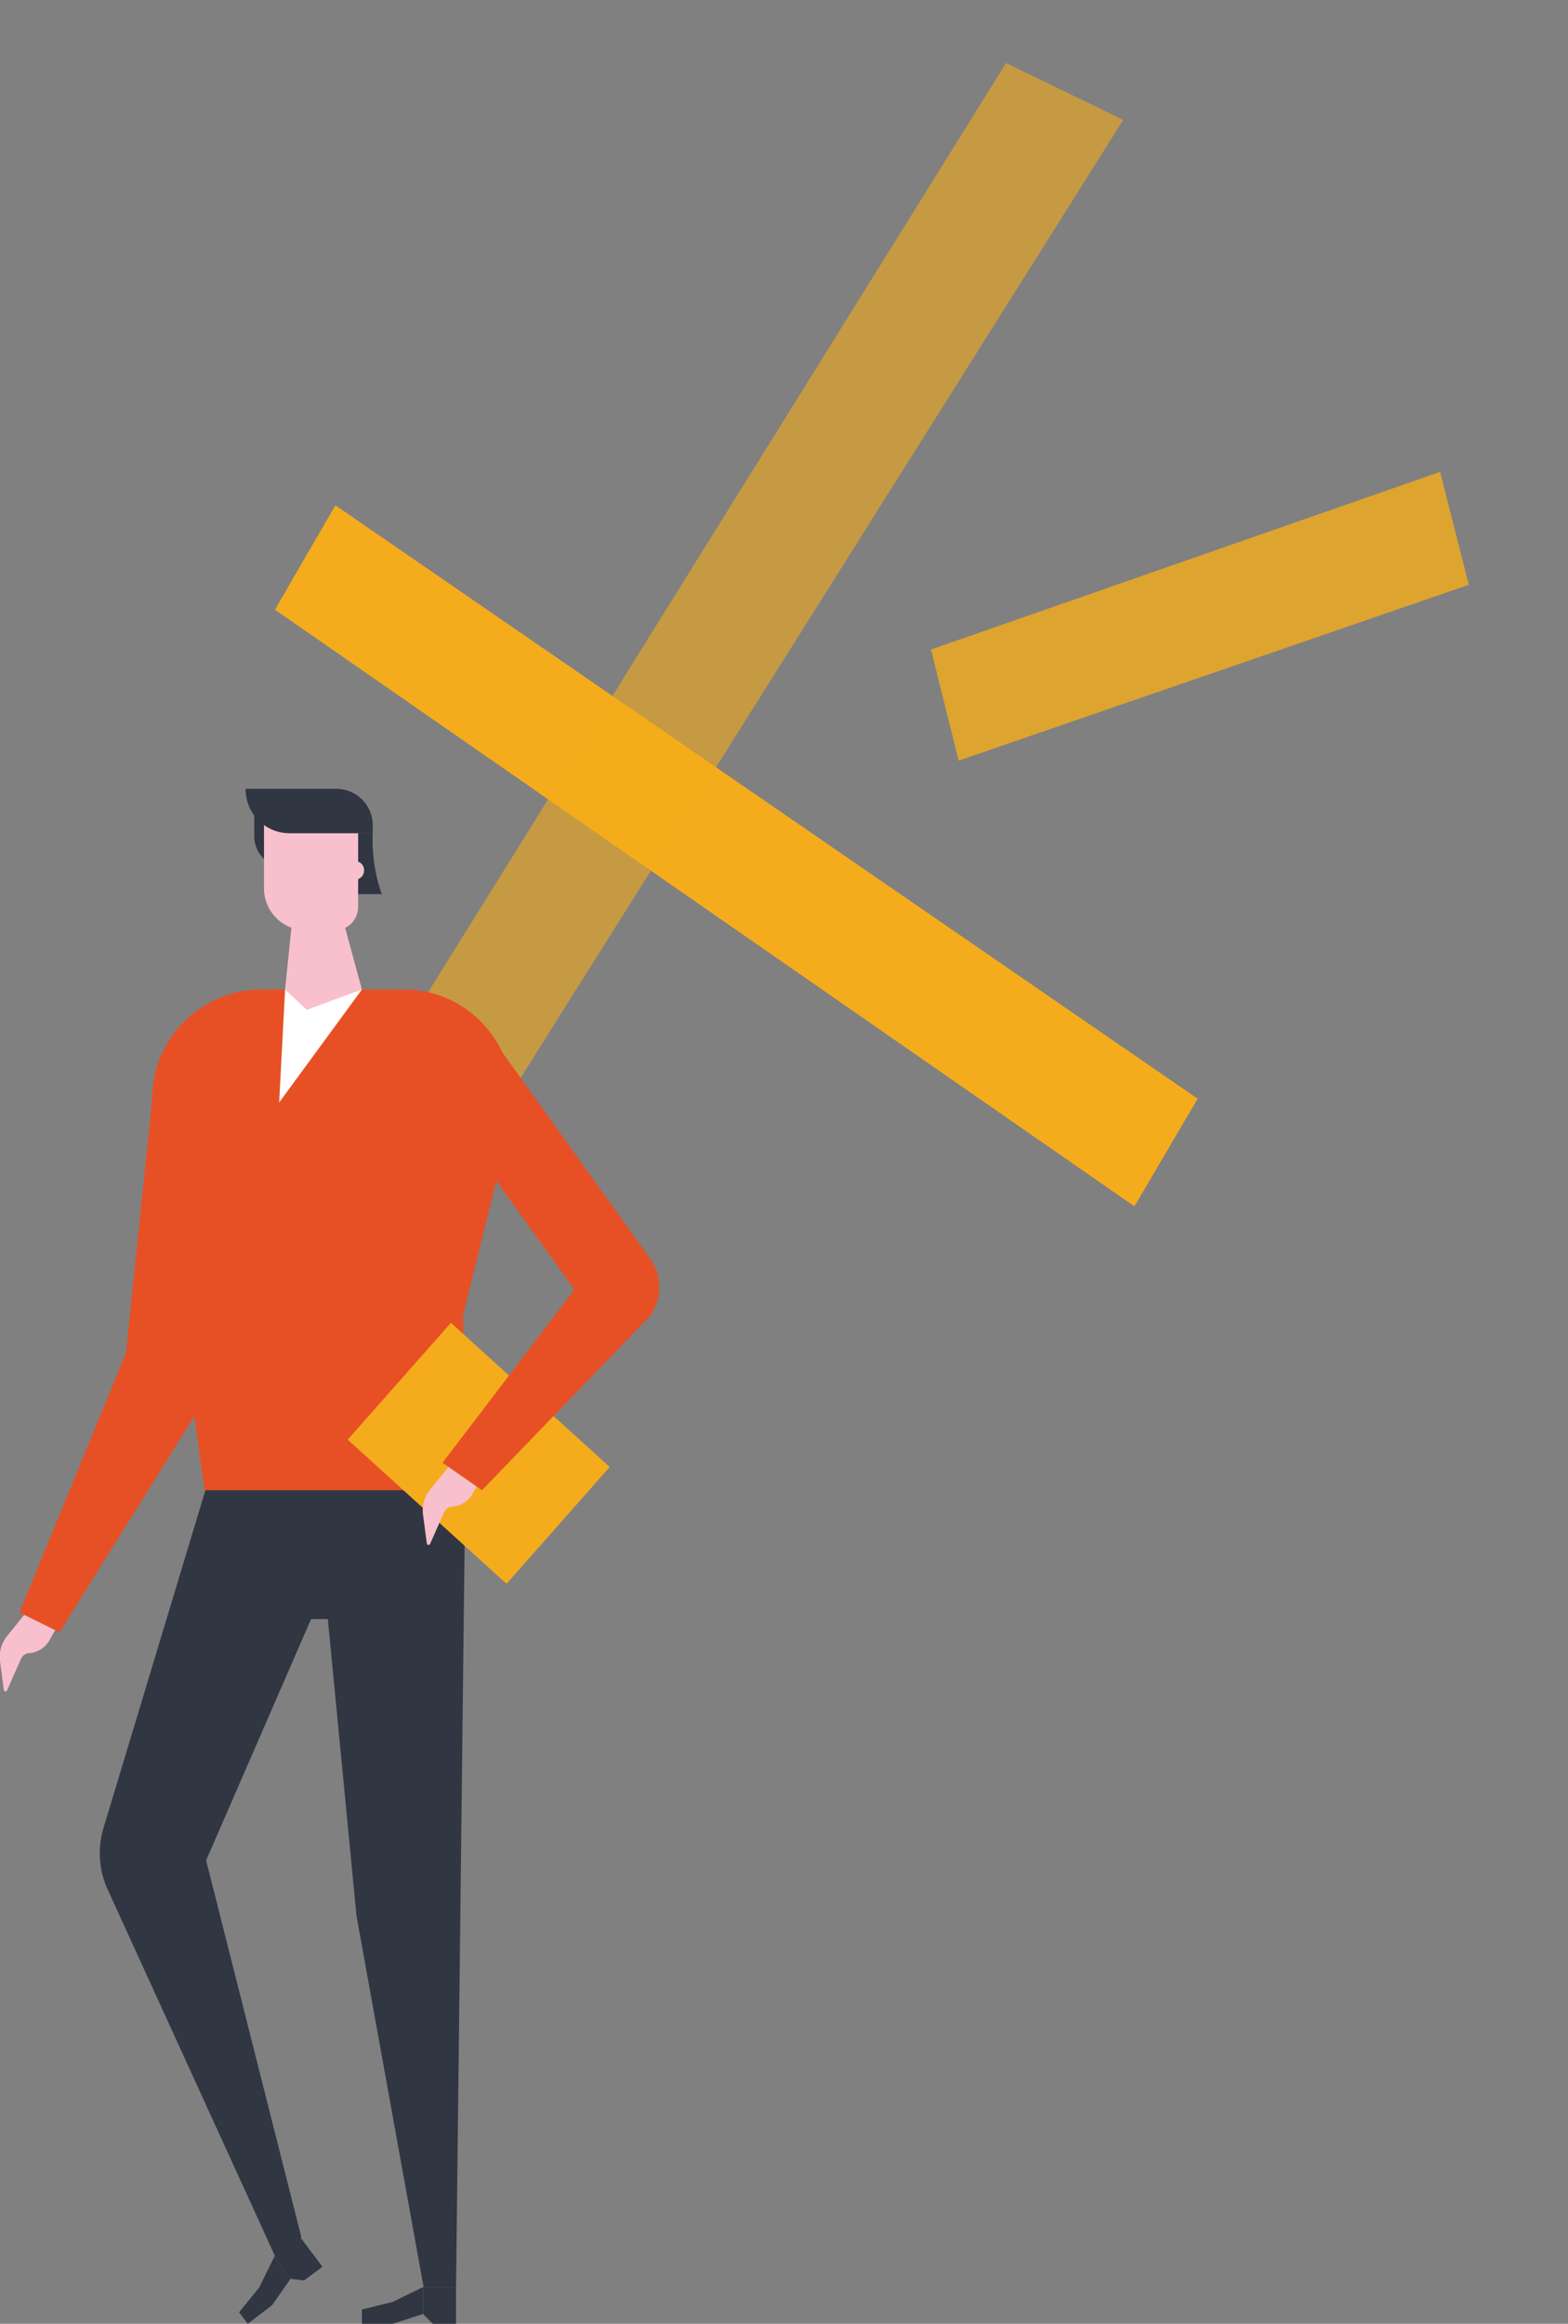 <svg xmlns="http://www.w3.org/2000/svg" width="326" height="482.83"><rect width="100%" height="100%" fill="#808080" stroke="none"/><defs><clipPath id="clip-path"><path id="Rectangle_277" data-name="Rectangle 277" class="cls-1" d="M0 0h280.441v242.782H0z"/></clipPath><clipPath id="clip-path-2"><path id="Rectangle_285" data-name="Rectangle 285" class="cls-2" transform="translate(0 -.066)" d="M0 0h137v319H0z"/></clipPath><style>.cls-1{fill:#f5ac1c}.cls-2{fill:#fff}.cls-7{fill:#303642}.cls-8{fill:#f8bfcd}.cls-9{fill:#e75025}</style></defs><g id="Group_748" data-name="Group 748" transform="translate(-1296.339 -11059.17)"><g id="_04" data-name="4" transform="matrix(.985 -.174 .174 .985 1304 11107.868)"><g id="Group_705" data-name="Group 705" clip-path="url(#clip-path)"><path id="Path_928" data-name="Path 928" class="cls-1" d="M171.189 152.567L16.139 0 0 19.174l154.36 153.119z" transform="translate(35.176 66.213)"/><path id="Path_929" data-name="Path 929" d="M0 17.933l1.655 23.726 110.77-17.519L110.631 0z" transform="translate(168.016 99.32)" opacity=".8" fill="#f5ac1c"/><path id="Path_930" data-name="Path 930" d="M204.572 0L0 227.884l20.692 14.9L226.5 15.864z" opacity=".6" fill="#f5ac1c"/></g></g><g id="Business_3" transform="translate(1296.339 11223.066)" clip-path="url(#clip-path-2)"><path id="Path_1129" data-name="Path 1129" class="cls-7" d="M36.831 14.728h-1.8a6.571 6.571 0 01-6.523-6.609V1.966h8.435v12.762z" transform="translate(24.354 1.68)"/><path id="Path_1130" data-name="Path 1130" class="cls-7" d="M47.279 17.625h-9.672V4.977h7.76a33.633 33.633 0 001.8 12.42z" transform="translate(32.126 4.252)"/><path id="Path_1131" data-name="Path 1131" class="cls-7" d="M87.168 78.648l-1.912 165.563h-6.748L64.561 167.07 58.6 105.425h-3.486l-21.82 50.135 19.8 78.282-5.4 4.1-34.87-76.342a18.17 18.17 0 01-.9-12.648l21.258-70.418h53.986z" transform="translate(9.558 67.089)"/><path id="Path_1132" data-name="Path 1132" class="cls-7" d="M40.579 175.517h6.411l6.3-2.051v-5.583l-6.3 3.076-6.411 1.595z" transform="translate(34.665 143.417)"/><path id="Path_1133" data-name="Path 1133" class="cls-7" d="M49.457 175.517h4.836v-7.634h-6.86v5.583z" transform="translate(40.52 143.417)"/><path id="Path_1134" data-name="Path 1134" class="cls-7" d="M28.609 178.4l5.061-3.874 3.824-5.47-3.374-4.556-3.149 6.381-4.162 5.129z" transform="translate(22.903 140.53)"/><path id="Path_1135" data-name="Path 1135" class="cls-7" d="M36.938 171.292l3.824-2.848-4.611-6.152-5.4 4.1 3.374 4.558z" transform="translate(26.271 138.64)"/><path id="Path_1136" data-name="Path 1136" class="cls-8" d="M6.1 91.869l-4.611 5.7a6.861 6.861 0 00-1.462 5.242l.787 5.925a.355.355 0 00.675.115l2.924-6.61A1.968 1.968 0 016.1 101.1a5.26 5.26 0 004.049-2.393l1.35-2.393z" transform="translate(-.026 78.48)"/><path id="Path_1137" data-name="Path 1137" class="cls-9" d="M82.154 126.523H27.943L17.258 48.357a22.76 22.76 0 0122.494-25.866h29.693c14.734 0 25.531 14.015 21.932 28.6L81.7 90.175z" transform="translate(14.572 19.213)"/><path id="Path_1138" data-name="Path 1138" class="cls-1" d="M93.458 89.791l-33.01-29.954-21.461 24.275L72 114.066z" transform="translate(33.305 51.117)"/><path id="Path_1139" data-name="Path 1139" class="cls-9" d="M10.507 146.376l-8.323-4.1 22.157-54.01L29.964 33.8l16.421 1.937-2.362 56.971z" transform="translate(1.865 28.872)"/><path id="Path_1140" data-name="Path 1140" class="cls-8" d="M53.532 75.461l-4.611 5.7a6.86 6.86 0 00-1.462 5.239l.787 5.925a.355.355 0 00.675.114l2.924-6.609a1.968 1.968 0 011.687-1.139 5.26 5.26 0 004.049-2.391l1.35-2.393z" transform="translate(40.495 64.464)"/><path id="Path_1141" data-name="Path 1141" class="cls-9" d="M60.055 123.006l-8.21-5.7L79.288 81.3l-32.28-44.779 13.384-9.913 34.642 48.313a10.194 10.194 0 01-.113 11.964z" transform="translate(40.158 22.73)"/><path id="Path_1142" data-name="Path 1142" class="cls-8" d="M38.26 26.406h6.073a4.832 4.832 0 004.836-4.9V3.5H29.6v14.132a8.721 8.721 0 008.66 8.774z" transform="translate(25.286 2.992)"/><path id="Path_1143" data-name="Path 1143" class="cls-2" d="M32.536 22.491L31.3 45.964l17.207-23.473H32.536z" transform="translate(26.737 19.213)"/><path id="Path_1144" data-name="Path 1144" class="cls-8" d="M43.1 13.85l-9.11-2.05-2.024 19.825 4.5 4.216 11.472-4.216z" transform="translate(27.307 10.079)"/><path id="Path_1145" data-name="Path 1145" class="cls-7" d="M53.969 9.23H36.648A9.132 9.132 0 0127.538 0h18.9a7.586 7.586 0 017.536 7.634z" transform="translate(23.525)"/><path id="Path_1146" data-name="Path 1146" class="cls-8" d="M42.583 10.053a1.912 1.912 0 11-3.824 0 1.984 1.984 0 011.912-1.937 1.84 1.84 0 011.912 1.937z" transform="translate(33.111 6.925)"/></g></g></svg>